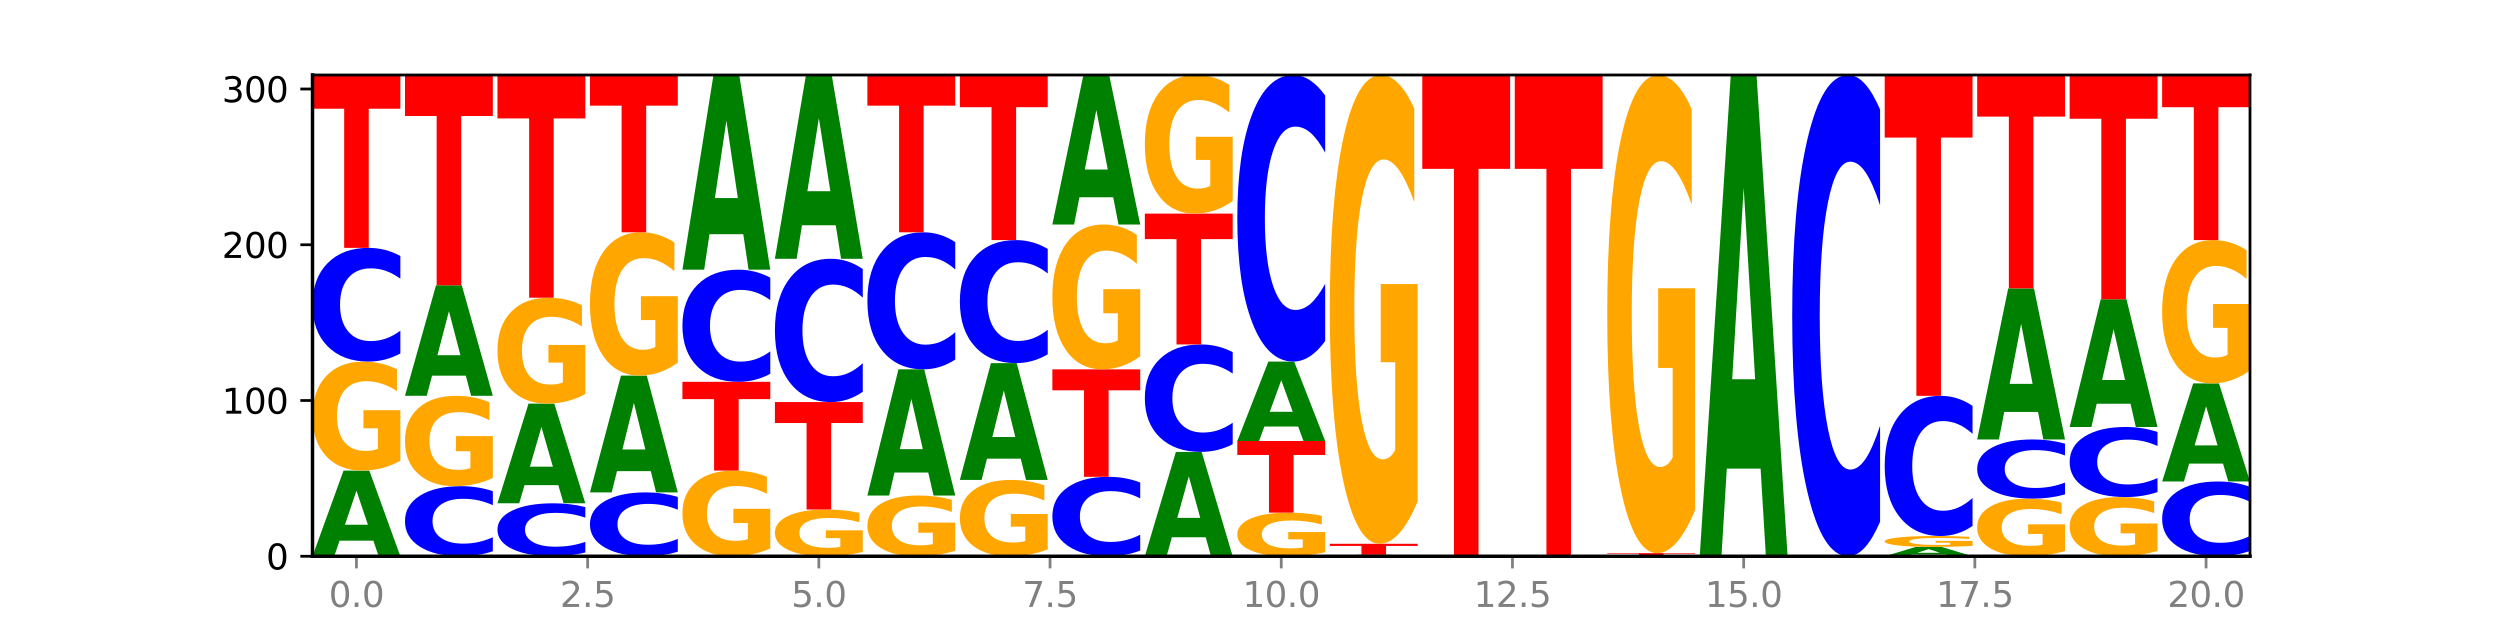 <?xml version="1.0" encoding="utf-8" standalone="no"?>
<!DOCTYPE svg PUBLIC "-//W3C//DTD SVG 1.1//EN"
  "http://www.w3.org/Graphics/SVG/1.1/DTD/svg11.dtd">
<svg xmlns:xlink="http://www.w3.org/1999/xlink" width="720pt" height="180pt" viewBox="0 0 720 180" xmlns="http://www.w3.org/2000/svg" version="1.1">
 <defs>
  <style type="text/css">*{stroke-linejoin: round; stroke-linecap: butt}</style>
 </defs>
 <g id="figure_1">
  <g id="patch_1">
   <path d="M 0 180 
L 720 180 
L 720 0 
L 0 0 
z
" style="fill: #ffffff"/>
  </g>
  <g id="axes_1">
   <g id="patch_2">
    <path d="M 90 160.2 
L 648 160.2 
L 648 21.6 
L 90 21.6 
z
" style="fill: #ffffff"/>
   </g>
   <g id="line2d_1">
    <path d="M 90 160.2 
L 648 160.2 
" clip-path="url(#p2f1617bfee)" style="fill: none; stroke: #000000; stroke-width: 0.5; stroke-linecap: square"/>
   </g>
   <g id="patch_3">
    <path d="M 107.527 155.706 
L 97.796 155.706 
L 96.26 160.2 
L 90 160.2 
L 98.94 135.53 
L 106.363 135.53 
L 115.303 160.2 
L 109.048 160.2 
L 107.527 155.706 
z
M 99.348 151.127 
L 105.96 151.127 
L 102.659 141.314 
L 99.348 151.127 
z
" clip-path="url(#p2f1617bfee)" style="fill: #008000"/>
   </g>
   <g id="patch_4">
    <path d="M 115.303 132.689 
Q 112.751 134.11 110.007 134.823 
Q 107.262 135.53 104.336 135.53 
Q 97.724 135.53 93.862 131.301 
Q 90 127.073 90 119.841 
Q 90 112.525 93.93 108.328 
Q 97.865 104.132 104.71 104.132 
Q 107.347 104.132 109.763 104.703 
Q 112.184 105.267 114.328 106.383 
L 114.328 112.641 
Q 112.116 111.208 109.927 110.501 
Q 107.738 109.788 105.538 109.788 
Q 101.466 109.788 99.26 112.395 
Q 97.054 114.996 97.054 119.841 
Q 97.054 124.64 99.181 127.261 
Q 101.308 129.874 105.22 129.874 
Q 106.287 129.874 107.2 129.725 
Q 108.113 129.57 108.838 129.245 
L 108.838 123.369 
L 104.67 123.369 
L 104.67 118.135 
L 115.303 118.135 
L 115.303 132.689 
z
" clip-path="url(#p2f1617bfee)" style="fill: #ffa600"/>
   </g>
   <g id="patch_5">
    <path d="M 115.303 101.785 
Q 113.187 102.948 110.898 103.537 
Q 108.609 104.132 106.116 104.132 
Q 98.683 104.132 94.341 99.722 
Q 90 95.312 90 87.77 
Q 90 80.202 94.341 75.798 
Q 98.683 71.388 106.116 71.388 
Q 108.609 71.388 110.898 71.984 
Q 113.187 72.572 115.303 73.735 
L 115.303 80.262 
Q 113.167 78.72 111.095 78.003 
Q 109.024 77.286 106.735 77.286 
Q 102.629 77.286 100.277 80.08 
Q 97.931 82.867 97.931 87.77 
Q 97.931 92.654 100.277 95.447 
Q 102.629 98.234 106.735 98.234 
Q 109.024 98.234 111.095 97.517 
Q 113.167 96.793 115.303 95.251 
L 115.303 101.785 
z
" clip-path="url(#p2f1617bfee)" style="fill: #0000ff"/>
   </g>
   <g id="patch_6">
    <path d="M 90 21.6 
L 115.303 21.6 
L 115.303 31.31 
L 106.2 31.31 
L 106.2 71.388 
L 99.121 71.388 
L 99.121 31.31 
L 90 31.31 
L 90 21.6 
z
" clip-path="url(#p2f1617bfee)" style="fill: #ff0000"/>
   </g>
   <g id="patch_7">
    <path d="M 141.938 158.753 
Q 139.821 159.47 137.533 159.833 
Q 135.244 160.2 132.751 160.2 
Q 125.318 160.2 120.976 157.481 
Q 116.635 154.763 116.635 150.114 
Q 116.635 145.448 120.976 142.734 
Q 125.318 140.016 132.751 140.016 
Q 135.244 140.016 137.533 140.382 
Q 139.821 140.745 141.938 141.462 
L 141.938 145.486 
Q 139.802 144.535 137.73 144.093 
Q 135.658 143.651 133.37 143.651 
Q 129.264 143.651 126.912 145.373 
Q 124.566 147.091 124.566 150.114 
Q 124.566 153.124 126.912 154.846 
Q 129.264 156.564 133.37 156.564 
Q 135.658 156.564 137.73 156.122 
Q 139.802 155.676 141.938 154.725 
L 141.938 158.753 
z
" clip-path="url(#p2f1617bfee)" style="fill: #0000ff"/>
   </g>
   <g id="patch_8">
    <path d="M 141.938 137.662 
Q 139.386 138.839 136.641 139.43 
Q 133.897 140.016 130.971 140.016 
Q 124.358 140.016 120.497 136.512 
Q 116.635 133.008 116.635 127.016 
Q 116.635 120.954 120.565 117.477 
Q 124.5 114 131.345 114 
Q 133.982 114 136.398 114.473 
Q 138.819 114.94 140.963 115.865 
L 140.963 121.051 
Q 138.751 119.863 136.562 119.277 
Q 134.373 118.686 132.173 118.686 
Q 128.101 118.686 125.895 120.846 
Q 123.689 123.001 123.689 127.016 
Q 123.689 130.993 125.816 133.164 
Q 127.942 135.329 131.855 135.329 
Q 132.921 135.329 133.834 135.206 
Q 134.747 135.077 135.473 134.808 
L 135.473 129.939 
L 131.305 129.939 
L 131.305 125.602 
L 141.938 125.602 
L 141.938 137.662 
z
" clip-path="url(#p2f1617bfee)" style="fill: #ffa600"/>
   </g>
   <g id="patch_9">
    <path d="M 134.162 108.199 
L 124.431 108.199 
L 122.895 114 
L 116.635 114 
L 125.574 82.153 
L 132.998 82.153 
L 141.938 114 
L 135.683 114 
L 134.162 108.199 
z
M 125.983 102.288 
L 132.595 102.288 
L 129.294 89.62 
L 125.983 102.288 
z
" clip-path="url(#p2f1617bfee)" style="fill: #008000"/>
   </g>
   <g id="patch_10">
    <path d="M 116.635 21.6 
L 141.938 21.6 
L 141.938 33.41 
L 132.835 33.41 
L 132.835 82.153 
L 125.756 82.153 
L 125.756 33.41 
L 116.635 33.41 
L 116.635 21.6 
z
" clip-path="url(#p2f1617bfee)" style="fill: #ff0000"/>
   </g>
   <g id="patch_11">
    <path d="M 168.573 159.107 
Q 166.456 159.649 164.168 159.923 
Q 161.879 160.2 159.386 160.2 
Q 151.953 160.2 147.611 158.146 
Q 143.27 156.092 143.27 152.579 
Q 143.27 149.054 147.611 147.003 
Q 151.953 144.95 159.386 144.95 
Q 161.879 144.95 164.168 145.227 
Q 166.456 145.501 168.573 146.043 
L 168.573 149.083 
Q 166.437 148.364 164.365 148.03 
Q 162.293 147.697 160.005 147.697 
Q 155.899 147.697 153.546 148.998 
Q 151.2 150.296 151.2 152.579 
Q 151.2 154.854 153.546 156.155 
Q 155.899 157.453 160.005 157.453 
Q 162.293 157.453 164.365 157.119 
Q 166.437 156.782 168.573 156.064 
L 168.573 159.107 
z
" clip-path="url(#p2f1617bfee)" style="fill: #0000ff"/>
   </g>
   <g id="patch_12">
    <path d="M 160.797 139.72 
L 151.066 139.72 
L 149.53 144.95 
L 143.27 144.95 
L 152.209 116.243 
L 159.633 116.243 
L 168.573 144.95 
L 162.318 144.95 
L 160.797 139.72 
z
M 152.618 134.392 
L 159.23 134.392 
L 155.929 122.973 
L 152.618 134.392 
z
" clip-path="url(#p2f1617bfee)" style="fill: #008000"/>
   </g>
   <g id="patch_13">
    <path d="M 168.573 113.483 
Q 166.021 114.863 163.276 115.556 
Q 160.532 116.243 157.605 116.243 
Q 150.993 116.243 147.132 112.135 
Q 143.27 108.027 143.27 101.002 
Q 143.27 93.895 147.2 89.818 
Q 151.135 85.742 157.98 85.742 
Q 160.617 85.742 163.032 86.296 
Q 165.454 86.844 167.597 87.928 
L 167.597 94.008 
Q 165.386 92.616 163.197 91.929 
Q 161.008 91.236 158.808 91.236 
Q 154.736 91.236 152.53 93.769 
Q 150.324 96.295 150.324 101.002 
Q 150.324 105.664 152.451 108.21 
Q 154.577 110.749 158.49 110.749 
Q 159.556 110.749 160.469 110.604 
Q 161.382 110.453 162.108 110.137 
L 162.108 104.429 
L 157.94 104.429 
L 157.94 99.345 
L 168.573 99.345 
L 168.573 113.483 
z
" clip-path="url(#p2f1617bfee)" style="fill: #ffa600"/>
   </g>
   <g id="patch_14">
    <path d="M 143.27 21.6 
L 168.573 21.6 
L 168.573 34.109 
L 159.47 34.109 
L 159.47 85.742 
L 152.391 85.742 
L 152.391 34.109 
L 143.27 34.109 
L 143.27 21.6 
z
" clip-path="url(#p2f1617bfee)" style="fill: #ff0000"/>
   </g>
   <g id="patch_15">
    <path d="M 195.208 158.882 
Q 193.091 159.535 190.802 159.866 
Q 188.514 160.2 186.021 160.2 
Q 178.588 160.2 174.246 157.723 
Q 169.905 155.246 169.905 151.011 
Q 169.905 146.76 174.246 144.287 
Q 178.588 141.81 186.021 141.81 
Q 188.514 141.81 190.802 142.144 
Q 193.091 142.475 195.208 143.128 
L 195.208 146.794 
Q 193.072 145.928 191 145.525 
Q 188.928 145.122 186.639 145.122 
Q 182.534 145.122 180.181 146.691 
Q 177.835 148.256 177.835 151.011 
Q 177.835 153.753 180.181 155.322 
Q 182.534 156.887 186.639 156.887 
Q 188.928 156.887 191 156.485 
Q 193.072 156.078 195.208 155.212 
L 195.208 158.882 
z
" clip-path="url(#p2f1617bfee)" style="fill: #0000ff"/>
   </g>
   <g id="patch_16">
    <path d="M 187.432 135.681 
L 177.701 135.681 
L 176.164 141.81 
L 169.905 141.81 
L 178.844 108.169 
L 186.268 108.169 
L 195.208 141.81 
L 188.953 141.81 
L 187.432 135.681 
z
M 179.253 129.438 
L 185.864 129.438 
L 182.564 116.056 
L 179.253 129.438 
z
" clip-path="url(#p2f1617bfee)" style="fill: #008000"/>
   </g>
   <g id="patch_17">
    <path d="M 195.208 104.435 
Q 192.656 106.302 189.911 107.24 
Q 187.166 108.169 184.24 108.169 
Q 177.628 108.169 173.766 102.611 
Q 169.905 97.053 169.905 87.549 
Q 169.905 77.933 173.834 72.418 
Q 177.77 66.903 184.615 66.903 
Q 187.252 66.903 189.667 67.653 
Q 192.089 68.395 194.232 69.861 
L 194.232 78.087 
Q 192.021 76.203 189.832 75.274 
Q 187.643 74.336 185.443 74.336 
Q 181.371 74.336 179.165 77.763 
Q 176.959 81.181 176.959 87.549 
Q 176.959 93.857 179.086 97.3 
Q 181.212 100.736 185.125 100.736 
Q 186.191 100.736 187.104 100.54 
Q 188.017 100.335 188.743 99.909 
L 188.743 92.186 
L 184.575 92.186 
L 184.575 85.307 
L 195.208 85.307 
L 195.208 104.435 
z
" clip-path="url(#p2f1617bfee)" style="fill: #ffa600"/>
   </g>
   <g id="patch_18">
    <path d="M 169.905 21.6 
L 195.208 21.6 
L 195.208 30.435 
L 186.104 30.435 
L 186.104 66.903 
L 179.025 66.903 
L 179.025 30.435 
L 169.905 30.435 
L 169.905 21.6 
z
" clip-path="url(#p2f1617bfee)" style="fill: #ff0000"/>
   </g>
   <g id="patch_19">
    <path d="M 221.842 157.968 
Q 219.291 159.084 216.546 159.645 
Q 213.801 160.2 210.875 160.2 
Q 204.263 160.2 200.401 156.877 
Q 196.539 153.555 196.539 147.873 
Q 196.539 142.124 200.469 138.827 
Q 204.405 135.53 211.249 135.53 
Q 213.886 135.53 216.302 135.979 
Q 218.724 136.422 220.867 137.298 
L 220.867 142.216 
Q 218.655 141.09 216.467 140.534 
Q 214.278 139.974 212.077 139.974 
Q 208.006 139.974 205.8 142.022 
Q 203.594 144.066 203.594 147.873 
Q 203.594 151.644 205.72 153.703 
Q 207.847 155.756 211.76 155.756 
Q 212.826 155.756 213.739 155.639 
Q 214.652 155.517 215.378 155.262 
L 215.378 150.645 
L 211.21 150.645 
L 211.21 146.532 
L 221.842 146.532 
L 221.842 157.968 
z
" clip-path="url(#p2f1617bfee)" style="fill: #ffa600"/>
   </g>
   <g id="patch_20">
    <path d="M 196.539 109.963 
L 221.842 109.963 
L 221.842 114.949 
L 212.739 114.949 
L 212.739 135.53 
L 205.66 135.53 
L 205.66 114.949 
L 196.539 114.949 
L 196.539 109.963 
z
" clip-path="url(#p2f1617bfee)" style="fill: #ff0000"/>
   </g>
   <g id="patch_21">
    <path d="M 221.842 107.648 
Q 219.726 108.796 217.437 109.376 
Q 215.149 109.963 212.656 109.963 
Q 205.222 109.963 200.881 105.614 
Q 196.539 101.264 196.539 93.826 
Q 196.539 86.36 200.881 82.018 
Q 205.222 77.668 212.656 77.668 
Q 215.149 77.668 217.437 78.255 
Q 219.726 78.835 221.842 79.983 
L 221.842 86.421 
Q 219.707 84.9 217.635 84.192 
Q 215.563 83.485 213.274 83.485 
Q 209.169 83.485 206.816 86.24 
Q 204.47 88.989 204.47 93.826 
Q 204.47 98.642 206.816 101.397 
Q 209.169 104.146 213.274 104.146 
Q 215.563 104.146 217.635 103.439 
Q 219.707 102.725 221.842 101.204 
L 221.842 107.648 
z
" clip-path="url(#p2f1617bfee)" style="fill: #0000ff"/>
   </g>
   <g id="patch_22">
    <path d="M 214.067 67.454 
L 204.336 67.454 
L 202.799 77.668 
L 196.539 77.668 
L 205.479 21.6 
L 212.903 21.6 
L 221.842 77.668 
L 215.588 77.668 
L 214.067 67.454 
z
M 205.888 57.048 
L 212.499 57.048 
L 209.199 34.746 
L 205.888 57.048 
z
" clip-path="url(#p2f1617bfee)" style="fill: #008000"/>
   </g>
   <g id="patch_23">
    <path d="M 248.477 158.983 
Q 245.925 159.591 243.181 159.897 
Q 240.436 160.2 237.51 160.2 
Q 230.898 160.2 227.036 158.388 
Q 223.174 156.575 223.174 153.476 
Q 223.174 150.341 227.104 148.542 
Q 231.04 146.744 237.884 146.744 
Q 240.521 146.744 242.937 146.988 
Q 245.358 147.23 247.502 147.708 
L 247.502 150.391 
Q 245.29 149.776 243.101 149.473 
Q 240.912 149.168 238.712 149.168 
Q 234.641 149.168 232.435 150.285 
Q 230.229 151.4 230.229 153.476 
Q 230.229 155.533 232.355 156.656 
Q 234.482 157.776 238.395 157.776 
Q 239.461 157.776 240.374 157.712 
Q 241.287 157.645 242.013 157.507 
L 242.013 154.988 
L 237.845 154.988 
L 237.845 152.745 
L 248.477 152.745 
L 248.477 158.983 
z
" clip-path="url(#p2f1617bfee)" style="fill: #ffa600"/>
   </g>
   <g id="patch_24">
    <path d="M 223.174 115.794 
L 248.477 115.794 
L 248.477 121.83 
L 239.374 121.83 
L 239.374 146.744 
L 232.295 146.744 
L 232.295 121.83 
L 223.174 121.83 
L 223.174 115.794 
z
" clip-path="url(#p2f1617bfee)" style="fill: #ff0000"/>
   </g>
   <g id="patch_25">
    <path d="M 248.477 112.836 
Q 246.361 114.302 244.072 115.044 
Q 241.783 115.794 239.291 115.794 
Q 231.857 115.794 227.516 110.236 
Q 223.174 104.679 223.174 95.174 
Q 223.174 85.635 227.516 80.086 
Q 231.857 74.528 239.291 74.528 
Q 241.783 74.528 244.072 75.278 
Q 246.361 76.02 248.477 77.486 
L 248.477 85.712 
Q 246.342 83.768 244.27 82.865 
Q 242.198 81.961 239.909 81.961 
Q 235.803 81.961 233.451 85.482 
Q 231.105 88.994 231.105 95.174 
Q 231.105 101.328 233.451 104.849 
Q 235.803 108.361 239.909 108.361 
Q 242.198 108.361 244.27 107.457 
Q 246.342 106.545 248.477 104.602 
L 248.477 112.836 
z
" clip-path="url(#p2f1617bfee)" style="fill: #0000ff"/>
   </g>
   <g id="patch_26">
    <path d="M 240.702 64.886 
L 230.971 64.886 
L 229.434 74.528 
L 223.174 74.528 
L 232.114 21.6 
L 239.538 21.6 
L 248.477 74.528 
L 242.223 74.528 
L 240.702 64.886 
z
M 232.523 55.063 
L 239.134 55.063 
L 235.834 34.01 
L 232.523 55.063 
z
" clip-path="url(#p2f1617bfee)" style="fill: #008000"/>
   </g>
   <g id="patch_27">
    <path d="M 275.112 158.617 
Q 272.56 159.409 269.816 159.806 
Q 267.071 160.2 264.145 160.2 
Q 257.533 160.2 253.671 157.844 
Q 249.809 155.488 249.809 151.459 
Q 249.809 147.383 253.739 145.045 
Q 257.674 142.707 264.519 142.707 
Q 267.156 142.707 269.572 143.025 
Q 271.993 143.339 274.137 143.961 
L 274.137 147.448 
Q 271.925 146.649 269.736 146.255 
Q 267.547 145.858 265.347 145.858 
Q 261.275 145.858 259.069 147.31 
Q 256.864 148.759 256.864 151.459 
Q 256.864 154.133 258.99 155.593 
Q 261.117 157.049 265.029 157.049 
Q 266.096 157.049 267.009 156.966 
Q 267.922 156.879 268.647 156.698 
L 268.647 153.425 
L 264.479 153.425 
L 264.479 150.508 
L 275.112 150.508 
L 275.112 158.617 
z
" clip-path="url(#p2f1617bfee)" style="fill: #ffa600"/>
   </g>
   <g id="patch_28">
    <path d="M 267.337 136.088 
L 257.605 136.088 
L 256.069 142.707 
L 249.809 142.707 
L 258.749 106.375 
L 266.173 106.375 
L 275.112 142.707 
L 268.858 142.707 
L 267.337 136.088 
z
M 259.157 129.345 
L 265.769 129.345 
L 262.468 114.893 
L 259.157 129.345 
z
" clip-path="url(#p2f1617bfee)" style="fill: #008000"/>
   </g>
   <g id="patch_29">
    <path d="M 275.112 103.545 
Q 272.996 104.948 270.707 105.657 
Q 268.418 106.375 265.926 106.375 
Q 258.492 106.375 254.151 101.059 
Q 249.809 95.742 249.809 86.651 
Q 249.809 77.527 254.151 72.219 
Q 258.492 66.903 265.926 66.903 
Q 268.418 66.903 270.707 67.62 
Q 272.996 68.33 275.112 69.732 
L 275.112 77.601 
Q 272.976 75.741 270.905 74.877 
Q 268.833 74.013 266.544 74.013 
Q 262.438 74.013 260.086 77.38 
Q 257.74 80.74 257.74 86.651 
Q 257.74 92.538 260.086 95.905 
Q 262.438 99.265 266.544 99.265 
Q 268.833 99.265 270.905 98.4 
Q 272.976 97.528 275.112 95.669 
L 275.112 103.545 
z
" clip-path="url(#p2f1617bfee)" style="fill: #0000ff"/>
   </g>
   <g id="patch_30">
    <path d="M 249.809 21.6 
L 275.112 21.6 
L 275.112 30.435 
L 266.009 30.435 
L 266.009 66.903 
L 258.93 66.903 
L 258.93 30.435 
L 249.809 30.435 
L 249.809 21.6 
z
" clip-path="url(#p2f1617bfee)" style="fill: #ff0000"/>
   </g>
   <g id="patch_31">
    <path d="M 301.747 158.211 
Q 299.195 159.206 296.45 159.705 
Q 293.706 160.2 290.78 160.2 
Q 284.168 160.2 280.306 157.24 
Q 276.444 154.28 276.444 149.217 
Q 276.444 144.096 280.374 141.159 
Q 284.309 138.221 291.154 138.221 
Q 293.791 138.221 296.207 138.621 
Q 298.628 139.016 300.772 139.797 
L 300.772 144.178 
Q 298.56 143.175 296.371 142.68 
Q 294.182 142.18 291.982 142.18 
Q 287.91 142.18 285.704 144.005 
Q 283.498 145.826 283.498 149.217 
Q 283.498 152.577 285.625 154.411 
Q 287.751 156.241 291.664 156.241 
Q 292.73 156.241 293.643 156.137 
Q 294.556 156.028 295.282 155.801 
L 295.282 151.687 
L 291.114 151.687 
L 291.114 148.023 
L 301.747 148.023 
L 301.747 158.211 
z
" clip-path="url(#p2f1617bfee)" style="fill: #ffa600"/>
   </g>
   <g id="patch_32">
    <path d="M 293.971 132.093 
L 284.24 132.093 
L 282.704 138.221 
L 276.444 138.221 
L 285.384 104.581 
L 292.807 104.581 
L 301.747 138.221 
L 295.492 138.221 
L 293.971 132.093 
z
M 285.792 125.849 
L 292.404 125.849 
L 289.103 112.468 
L 285.792 125.849 
z
" clip-path="url(#p2f1617bfee)" style="fill: #008000"/>
   </g>
   <g id="patch_33">
    <path d="M 301.747 102.041 
Q 299.63 103.3 297.342 103.936 
Q 295.053 104.581 292.56 104.581 
Q 285.127 104.581 280.785 99.808 
Q 276.444 95.036 276.444 86.874 
Q 276.444 78.683 280.785 73.918 
Q 285.127 69.146 292.56 69.146 
Q 295.053 69.146 297.342 69.79 
Q 299.63 70.427 301.747 71.686 
L 301.747 78.749 
Q 299.611 77.08 297.539 76.304 
Q 295.467 75.528 293.179 75.528 
Q 289.073 75.528 286.721 78.552 
Q 284.375 81.567 284.375 86.874 
Q 284.375 92.159 286.721 95.182 
Q 289.073 98.198 293.179 98.198 
Q 295.467 98.198 297.539 97.422 
Q 299.611 96.639 301.747 94.97 
L 301.747 102.041 
z
" clip-path="url(#p2f1617bfee)" style="fill: #0000ff"/>
   </g>
   <g id="patch_34">
    <path d="M 276.444 21.6 
L 301.747 21.6 
L 301.747 30.873 
L 292.644 30.873 
L 292.644 69.146 
L 285.565 69.146 
L 285.565 30.873 
L 276.444 30.873 
L 276.444 21.6 
z
" clip-path="url(#p2f1617bfee)" style="fill: #ff0000"/>
   </g>
   <g id="patch_35">
    <path d="M 328.382 158.56 
Q 326.265 159.373 323.977 159.784 
Q 321.688 160.2 319.195 160.2 
Q 311.762 160.2 307.42 157.119 
Q 303.079 154.038 303.079 148.769 
Q 303.079 143.481 307.42 140.405 
Q 311.762 137.324 319.195 137.324 
Q 321.688 137.324 323.977 137.74 
Q 326.265 138.151 328.382 138.964 
L 328.382 143.524 
Q 326.246 142.447 324.174 141.946 
Q 322.102 141.445 319.814 141.445 
Q 315.708 141.445 313.356 143.396 
Q 311.009 145.343 311.009 148.769 
Q 311.009 152.181 313.356 154.133 
Q 315.708 156.079 319.814 156.079 
Q 322.102 156.079 324.174 155.579 
Q 326.246 155.073 328.382 153.996 
L 328.382 158.56 
z
" clip-path="url(#p2f1617bfee)" style="fill: #0000ff"/>
   </g>
   <g id="patch_36">
    <path d="M 303.079 106.375 
L 328.382 106.375 
L 328.382 112.411 
L 319.279 112.411 
L 319.279 137.324 
L 312.2 137.324 
L 312.2 112.411 
L 303.079 112.411 
L 303.079 106.375 
z
" clip-path="url(#p2f1617bfee)" style="fill: #ff0000"/>
   </g>
   <g id="patch_37">
    <path d="M 328.382 102.601 
Q 325.83 104.488 323.085 105.436 
Q 320.341 106.375 317.415 106.375 
Q 310.802 106.375 306.941 100.757 
Q 303.079 95.138 303.079 85.53 
Q 303.079 75.811 307.009 70.235 
Q 310.944 64.66 317.789 64.66 
Q 320.426 64.66 322.841 65.418 
Q 325.263 66.168 327.406 67.65 
L 327.406 75.966 
Q 325.195 74.061 323.006 73.122 
Q 320.817 72.174 318.617 72.174 
Q 314.545 72.174 312.339 75.638 
Q 310.133 79.094 310.133 85.53 
Q 310.133 91.907 312.26 95.388 
Q 314.386 98.861 318.299 98.861 
Q 319.365 98.861 320.278 98.663 
Q 321.191 98.456 321.917 98.025 
L 321.917 90.218 
L 317.749 90.218 
L 317.749 83.264 
L 328.382 83.264 
L 328.382 102.601 
z
" clip-path="url(#p2f1617bfee)" style="fill: #ffa600"/>
   </g>
   <g id="patch_38">
    <path d="M 320.606 56.816 
L 310.875 56.816 
L 309.339 64.66 
L 303.079 64.66 
L 312.018 21.6 
L 319.442 21.6 
L 328.382 64.66 
L 322.127 64.66 
L 320.606 56.816 
z
M 312.427 48.824 
L 319.039 48.824 
L 315.738 31.696 
L 312.427 48.824 
z
" clip-path="url(#p2f1617bfee)" style="fill: #008000"/>
   </g>
   <g id="patch_39">
    <path d="M 347.241 154.725 
L 337.51 154.725 
L 335.973 160.2 
L 329.714 160.2 
L 338.653 130.148 
L 346.077 130.148 
L 355.017 160.2 
L 348.762 160.2 
L 347.241 154.725 
z
M 339.062 149.148 
L 345.674 149.148 
L 342.373 137.194 
L 339.062 149.148 
z
" clip-path="url(#p2f1617bfee)" style="fill: #008000"/>
   </g>
   <g id="patch_40">
    <path d="M 355.017 127.929 
Q 352.9 129.029 350.611 129.585 
Q 348.323 130.148 345.83 130.148 
Q 338.397 130.148 334.055 125.979 
Q 329.714 121.811 329.714 114.682 
Q 329.714 107.528 334.055 103.366 
Q 338.397 99.198 345.83 99.198 
Q 348.323 99.198 350.611 99.761 
Q 352.9 100.317 355.017 101.417 
L 355.017 107.586 
Q 352.881 106.128 350.809 105.451 
Q 348.737 104.773 346.448 104.773 
Q 342.343 104.773 339.99 107.413 
Q 337.644 110.047 337.644 114.682 
Q 337.644 119.298 339.99 121.939 
Q 342.343 124.573 346.448 124.573 
Q 348.737 124.573 350.809 123.895 
Q 352.881 123.211 355.017 121.753 
L 355.017 127.929 
z
" clip-path="url(#p2f1617bfee)" style="fill: #0000ff"/>
   </g>
   <g id="patch_41">
    <path d="M 329.714 61.52 
L 355.017 61.52 
L 355.017 68.869 
L 345.913 68.869 
L 345.913 99.198 
L 338.834 99.198 
L 338.834 68.869 
L 329.714 68.869 
L 329.714 61.52 
z
" clip-path="url(#p2f1617bfee)" style="fill: #ff0000"/>
   </g>
   <g id="patch_42">
    <path d="M 355.017 57.909 
Q 352.465 59.714 349.72 60.622 
Q 346.976 61.52 344.049 61.52 
Q 337.437 61.52 333.575 56.144 
Q 329.714 50.767 329.714 41.573 
Q 329.714 32.271 333.643 26.935 
Q 337.579 21.6 344.424 21.6 
Q 347.061 21.6 349.476 22.326 
Q 351.898 23.043 354.041 24.461 
L 354.041 32.419 
Q 351.83 30.597 349.641 29.698 
Q 347.452 28.791 345.252 28.791 
Q 341.18 28.791 338.974 32.106 
Q 336.768 35.413 336.768 41.573 
Q 336.768 47.675 338.895 51.006 
Q 341.021 54.33 344.934 54.33 
Q 346 54.33 346.913 54.14 
Q 347.826 53.942 348.552 53.53 
L 348.552 46.059 
L 344.384 46.059 
L 344.384 39.404 
L 355.017 39.404 
L 355.017 57.909 
z
" clip-path="url(#p2f1617bfee)" style="fill: #ffa600"/>
   </g>
   <g id="patch_43">
    <path d="M 381.652 159.064 
Q 379.1 159.632 376.355 159.917 
Q 373.61 160.2 370.684 160.2 
Q 364.072 160.2 360.21 158.508 
Q 356.348 156.817 356.348 153.924 
Q 356.348 150.998 360.278 149.319 
Q 364.214 147.641 371.058 147.641 
Q 373.695 147.641 376.111 147.869 
Q 378.533 148.095 380.676 148.541 
L 380.676 151.045 
Q 378.465 150.471 376.276 150.188 
Q 374.087 149.903 371.886 149.903 
Q 367.815 149.903 365.609 150.946 
Q 363.403 151.986 363.403 153.924 
Q 363.403 155.844 365.529 156.892 
Q 367.656 157.938 371.569 157.938 
Q 372.635 157.938 373.548 157.878 
Q 374.461 157.816 375.187 157.686 
L 375.187 155.336 
L 371.019 155.336 
L 371.019 153.242 
L 381.652 153.242 
L 381.652 159.064 
z
" clip-path="url(#p2f1617bfee)" style="fill: #ffa600"/>
   </g>
   <g id="patch_44">
    <path d="M 356.348 127.008 
L 381.652 127.008 
L 381.652 131.032 
L 372.548 131.032 
L 372.548 147.641 
L 365.469 147.641 
L 365.469 131.032 
L 356.348 131.032 
L 356.348 127.008 
z
" clip-path="url(#p2f1617bfee)" style="fill: #ff0000"/>
   </g>
   <g id="patch_45">
    <path d="M 373.876 122.841 
L 364.145 122.841 
L 362.608 127.008 
L 356.348 127.008 
L 365.288 104.132 
L 372.712 104.132 
L 381.652 127.008 
L 375.397 127.008 
L 373.876 122.841 
z
M 365.697 118.595 
L 372.308 118.595 
L 369.008 109.496 
L 365.697 118.595 
z
" clip-path="url(#p2f1617bfee)" style="fill: #008000"/>
   </g>
   <g id="patch_46">
    <path d="M 381.652 98.216 
Q 379.535 101.149 377.246 102.632 
Q 374.958 104.132 372.465 104.132 
Q 365.031 104.132 360.69 93.016 
Q 356.348 81.901 356.348 62.892 
Q 356.348 43.814 360.69 32.716 
Q 365.031 21.6 372.465 21.6 
Q 374.958 21.6 377.246 23.1 
Q 379.535 24.583 381.652 27.516 
L 381.652 43.968 
Q 379.516 40.081 377.444 38.273 
Q 375.372 36.466 373.083 36.466 
Q 368.978 36.466 366.625 43.507 
Q 364.279 50.531 364.279 62.892 
Q 364.279 75.201 366.625 82.242 
Q 368.978 89.266 373.083 89.266 
Q 375.372 89.266 377.444 87.459 
Q 379.516 85.634 381.652 81.747 
L 381.652 98.216 
z
" clip-path="url(#p2f1617bfee)" style="fill: #0000ff"/>
   </g>
   <g id="patch_47">
    <path d="M 400.511 160.118 
L 390.78 160.118 
L 389.243 160.2 
L 382.983 160.2 
L 391.923 159.751 
L 399.347 159.751 
L 408.286 160.2 
L 402.032 160.2 
L 400.511 160.118 
z
M 392.332 160.035 
L 398.943 160.035 
L 395.643 159.857 
L 392.332 160.035 
z
" clip-path="url(#p2f1617bfee)" style="fill: #008000"/>
   </g>
   <g id="patch_48">
    <path d="M 382.983 156.612 
L 408.286 156.612 
L 408.286 157.224 
L 399.183 157.224 
L 399.183 159.751 
L 392.104 159.751 
L 392.104 157.224 
L 382.983 157.224 
L 382.983 156.612 
z
" clip-path="url(#p2f1617bfee)" style="fill: #ff0000"/>
   </g>
   <g id="patch_49">
    <path d="M 408.286 144.396 
Q 405.735 150.504 402.99 153.572 
Q 400.245 156.612 397.319 156.612 
Q 390.707 156.612 386.845 138.428 
Q 382.983 120.244 382.983 89.148 
Q 382.983 57.689 386.913 39.644 
Q 390.849 21.6 397.693 21.6 
Q 400.33 21.6 402.746 24.054 
Q 405.167 26.481 407.311 31.278 
L 407.311 58.191 
Q 405.099 52.027 402.91 48.987 
Q 400.722 45.919 398.521 45.919 
Q 394.45 45.919 392.244 57.131 
Q 390.038 68.314 390.038 89.148 
Q 390.038 109.786 392.164 121.053 
Q 394.291 132.292 398.204 132.292 
Q 399.27 132.292 400.183 131.651 
Q 401.096 130.981 401.822 129.587 
L 401.822 104.319 
L 397.654 104.319 
L 397.654 81.813 
L 408.286 81.813 
L 408.286 144.396 
z
" clip-path="url(#p2f1617bfee)" style="fill: #ffa600"/>
   </g>
   <g id="patch_50">
    <path d="M 409.618 21.6 
L 434.921 21.6 
L 434.921 48.631 
L 425.818 48.631 
L 425.818 160.2 
L 418.739 160.2 
L 418.739 48.631 
L 409.618 48.631 
L 409.618 21.6 
z
" clip-path="url(#p2f1617bfee)" style="fill: #ff0000"/>
   </g>
   <g id="patch_51">
    <path d="M 436.253 21.6 
L 461.556 21.6 
L 461.556 48.631 
L 452.453 48.631 
L 452.453 160.2 
L 445.374 160.2 
L 445.374 48.631 
L 436.253 48.631 
L 436.253 21.6 
z
" clip-path="url(#p2f1617bfee)" style="fill: #ff0000"/>
   </g>
   <g id="patch_52">
    <path d="M 462.888 159.303 
L 488.191 159.303 
L 488.191 159.478 
L 479.088 159.478 
L 479.088 160.2 
L 472.009 160.2 
L 472.009 159.478 
L 462.888 159.478 
L 462.888 159.303 
z
" clip-path="url(#p2f1617bfee)" style="fill: #ff0000"/>
   </g>
   <g id="patch_53">
    <path d="M 488.191 146.844 
Q 485.639 153.073 482.894 156.202 
Q 480.15 159.303 477.224 159.303 
Q 470.611 159.303 466.75 140.757 
Q 462.888 122.21 462.888 90.494 
Q 462.888 58.408 466.818 40.004 
Q 470.753 21.6 477.598 21.6 
Q 480.235 21.6 482.651 24.103 
Q 485.072 26.578 487.216 31.47 
L 487.216 58.92 
Q 485.004 52.634 482.815 49.533 
Q 480.626 46.404 478.426 46.404 
Q 474.354 46.404 472.148 57.839 
Q 469.942 69.246 469.942 90.494 
Q 469.942 111.544 472.069 123.035 
Q 474.195 134.499 478.108 134.499 
Q 479.174 134.499 480.087 133.845 
Q 481 133.162 481.726 131.74 
L 481.726 105.968 
L 477.558 105.968 
L 477.558 83.013 
L 488.191 83.013 
L 488.191 146.844 
z
" clip-path="url(#p2f1617bfee)" style="fill: #ffa600"/>
   </g>
   <g id="patch_54">
    <path d="M 507.05 134.951 
L 497.319 134.951 
L 495.782 160.2 
L 489.523 160.2 
L 498.462 21.6 
L 505.886 21.6 
L 514.826 160.2 
L 508.571 160.2 
L 507.05 134.951 
z
M 498.871 109.228 
L 505.483 109.228 
L 502.182 54.096 
L 498.871 109.228 
z
" clip-path="url(#p2f1617bfee)" style="fill: #008000"/>
   </g>
   <g id="patch_55">
    <path d="M 541.461 150.265 
Q 539.344 155.19 537.055 157.681 
Q 534.767 160.2 532.274 160.2 
Q 524.841 160.2 520.499 141.533 
Q 516.158 122.866 516.158 90.943 
Q 516.158 58.905 520.499 40.267 
Q 524.841 21.6 532.274 21.6 
Q 534.767 21.6 537.055 24.119 
Q 539.344 26.61 541.461 31.535 
L 541.461 59.163 
Q 539.325 52.635 537.253 49.601 
Q 535.181 46.566 532.892 46.566 
Q 528.787 46.566 526.434 58.39 
Q 524.088 70.186 524.088 90.943 
Q 524.088 111.614 526.434 123.439 
Q 528.787 135.234 532.892 135.234 
Q 535.181 135.234 537.253 132.199 
Q 539.325 129.136 541.461 122.608 
L 541.461 150.265 
z
" clip-path="url(#p2f1617bfee)" style="fill: #0000ff"/>
   </g>
   <g id="patch_56">
    <path d="M 560.32 159.71 
L 550.589 159.71 
L 549.052 160.2 
L 542.792 160.2 
L 551.732 157.509 
L 559.156 157.509 
L 568.095 160.2 
L 561.841 160.2 
L 560.32 159.71 
z
M 552.141 159.21 
L 558.752 159.21 
L 555.452 158.14 
L 552.141 159.21 
z
" clip-path="url(#p2f1617bfee)" style="fill: #008000"/>
   </g>
   <g id="patch_57">
    <path d="M 568.095 157.225 
Q 565.544 157.367 562.799 157.438 
Q 560.054 157.509 557.128 157.509 
Q 550.516 157.509 546.654 157.086 
Q 542.792 156.663 542.792 155.94 
Q 542.792 155.208 546.722 154.789 
Q 550.658 154.369 557.502 154.369 
Q 560.139 154.369 562.555 154.426 
Q 564.977 154.482 567.12 154.594 
L 567.12 155.22 
Q 564.908 155.077 562.72 155.006 
Q 560.531 154.934 558.33 154.934 
Q 554.259 154.934 552.053 155.195 
Q 549.847 155.455 549.847 155.94 
Q 549.847 156.42 551.973 156.682 
Q 554.1 156.943 558.013 156.943 
Q 559.079 156.943 559.992 156.928 
Q 560.905 156.913 561.631 156.88 
L 561.631 156.293 
L 557.463 156.293 
L 557.463 155.769 
L 568.095 155.769 
L 568.095 157.225 
z
" clip-path="url(#p2f1617bfee)" style="fill: #ffa600"/>
   </g>
   <g id="patch_58">
    <path d="M 568.095 151.475 
Q 565.979 152.91 563.69 153.635 
Q 561.402 154.369 558.909 154.369 
Q 551.475 154.369 547.134 148.932 
Q 542.792 143.495 542.792 134.197 
Q 542.792 124.866 547.134 119.437 
Q 551.475 114 558.909 114 
Q 561.402 114 563.69 114.734 
Q 565.979 115.459 568.095 116.894 
L 568.095 124.941 
Q 565.96 123.039 563.888 122.156 
Q 561.816 121.272 559.527 121.272 
Q 555.422 121.272 553.069 124.716 
Q 550.723 128.151 550.723 134.197 
Q 550.723 140.218 553.069 143.662 
Q 555.422 147.097 559.527 147.097 
Q 561.816 147.097 563.888 146.213 
Q 565.96 145.321 568.095 143.42 
L 568.095 151.475 
z
" clip-path="url(#p2f1617bfee)" style="fill: #0000ff"/>
   </g>
   <g id="patch_59">
    <path d="M 542.792 21.6 
L 568.095 21.6 
L 568.095 39.621 
L 558.992 39.621 
L 558.992 114 
L 551.913 114 
L 551.913 39.621 
L 542.792 39.621 
L 542.792 21.6 
z
" clip-path="url(#p2f1617bfee)" style="fill: #ff0000"/>
   </g>
   <g id="patch_60">
    <path d="M 594.73 158.698 
Q 592.178 159.449 589.434 159.826 
Q 586.689 160.2 583.763 160.2 
Q 577.151 160.2 573.289 157.965 
Q 569.427 155.73 569.427 151.907 
Q 569.427 148.04 573.357 145.822 
Q 577.293 143.604 584.137 143.604 
Q 586.774 143.604 589.19 143.906 
Q 591.611 144.204 593.755 144.793 
L 593.755 148.102 
Q 591.543 147.344 589.354 146.97 
Q 587.165 146.593 584.965 146.593 
Q 580.894 146.593 578.688 147.971 
Q 576.482 149.346 576.482 151.907 
Q 576.482 154.444 578.608 155.829 
Q 580.735 157.211 584.648 157.211 
Q 585.714 157.211 586.627 157.132 
Q 587.54 157.049 588.266 156.878 
L 588.266 153.772 
L 584.098 153.772 
L 584.098 151.005 
L 594.73 151.005 
L 594.73 158.698 
z
" clip-path="url(#p2f1617bfee)" style="fill: #ffa600"/>
   </g>
   <g id="patch_61">
    <path d="M 594.73 142.382 
Q 592.614 142.988 590.325 143.294 
Q 588.036 143.604 585.544 143.604 
Q 578.11 143.604 573.769 141.308 
Q 569.427 139.013 569.427 135.087 
Q 569.427 131.147 573.769 128.855 
Q 578.11 126.559 585.544 126.559 
Q 588.036 126.559 590.325 126.869 
Q 592.614 127.175 594.73 127.781 
L 594.73 131.179 
Q 592.595 130.376 590.523 130.003 
Q 588.451 129.629 586.162 129.629 
Q 582.056 129.629 579.704 131.084 
Q 577.358 132.534 577.358 135.087 
Q 577.358 137.629 579.704 139.083 
Q 582.056 140.534 586.162 140.534 
Q 588.451 140.534 590.523 140.16 
Q 592.595 139.784 594.73 138.981 
L 594.73 142.382 
z
" clip-path="url(#p2f1617bfee)" style="fill: #0000ff"/>
   </g>
   <g id="patch_62">
    <path d="M 586.955 118.633 
L 577.224 118.633 
L 575.687 126.559 
L 569.427 126.559 
L 578.367 83.05 
L 585.791 83.05 
L 594.73 126.559 
L 588.476 126.559 
L 586.955 118.633 
z
M 578.776 110.558 
L 585.387 110.558 
L 582.087 93.252 
L 578.776 110.558 
z
" clip-path="url(#p2f1617bfee)" style="fill: #008000"/>
   </g>
   <g id="patch_63">
    <path d="M 569.427 21.6 
L 594.73 21.6 
L 594.73 33.585 
L 585.627 33.585 
L 585.627 83.05 
L 578.548 83.05 
L 578.548 33.585 
L 569.427 33.585 
L 569.427 21.6 
z
" clip-path="url(#p2f1617bfee)" style="fill: #ff0000"/>
   </g>
   <g id="patch_64">
    <path d="M 621.365 158.658 
Q 618.813 159.429 616.069 159.816 
Q 613.324 160.2 610.398 160.2 
Q 603.786 160.2 599.924 157.904 
Q 596.062 155.609 596.062 151.683 
Q 596.062 147.711 599.992 145.433 
Q 603.927 143.155 610.772 143.155 
Q 613.409 143.155 615.825 143.465 
Q 618.246 143.771 620.39 144.377 
L 620.39 147.775 
Q 618.178 146.997 615.989 146.613 
Q 613.8 146.226 611.6 146.226 
Q 607.528 146.226 605.322 147.641 
Q 603.117 149.053 603.117 151.683 
Q 603.117 154.288 605.243 155.711 
Q 607.37 157.13 611.282 157.13 
Q 612.349 157.13 613.262 157.049 
Q 614.175 156.964 614.9 156.788 
L 614.9 153.598 
L 610.732 153.598 
L 610.732 150.757 
L 621.365 150.757 
L 621.365 158.658 
z
" clip-path="url(#p2f1617bfee)" style="fill: #ffa600"/>
   </g>
   <g id="patch_65">
    <path d="M 621.365 141.709 
Q 619.249 142.426 616.96 142.788 
Q 614.671 143.155 612.179 143.155 
Q 604.745 143.155 600.404 140.437 
Q 596.062 137.718 596.062 133.069 
Q 596.062 128.404 600.404 125.689 
Q 604.745 122.971 612.179 122.971 
Q 614.671 122.971 616.96 123.338 
Q 619.249 123.701 621.365 124.418 
L 621.365 128.441 
Q 619.229 127.491 617.158 127.049 
Q 615.086 126.607 612.797 126.607 
Q 608.691 126.607 606.339 128.329 
Q 603.993 130.046 603.993 133.069 
Q 603.993 136.08 606.339 137.802 
Q 608.691 139.52 612.797 139.52 
Q 615.086 139.52 617.158 139.078 
Q 619.229 138.631 621.365 137.681 
L 621.365 141.709 
z
" clip-path="url(#p2f1617bfee)" style="fill: #0000ff"/>
   </g>
   <g id="patch_66">
    <path d="M 613.59 116.271 
L 603.858 116.271 
L 602.322 122.971 
L 596.062 122.971 
L 605.002 86.19 
L 612.426 86.19 
L 621.365 122.971 
L 615.111 122.971 
L 613.59 116.271 
z
M 605.41 109.444 
L 612.022 109.444 
L 608.721 94.814 
L 605.41 109.444 
z
" clip-path="url(#p2f1617bfee)" style="fill: #008000"/>
   </g>
   <g id="patch_67">
    <path d="M 596.062 21.6 
L 621.365 21.6 
L 621.365 34.197 
L 612.262 34.197 
L 612.262 86.19 
L 605.183 86.19 
L 605.183 34.197 
L 596.062 34.197 
L 596.062 21.6 
z
" clip-path="url(#p2f1617bfee)" style="fill: #ff0000"/>
   </g>
   <g id="patch_68">
    <path d="M 648 158.657 
Q 645.883 159.422 643.595 159.809 
Q 641.306 160.2 638.813 160.2 
Q 631.38 160.2 627.038 157.3 
Q 622.697 154.401 622.697 149.442 
Q 622.697 144.465 627.038 141.57 
Q 631.38 138.67 638.813 138.67 
Q 641.306 138.67 643.595 139.061 
Q 645.883 139.448 648 140.213 
L 648 144.505 
Q 645.864 143.491 643.792 143.02 
Q 641.72 142.548 639.432 142.548 
Q 635.326 142.548 632.974 144.385 
Q 630.628 146.217 630.628 149.442 
Q 630.628 152.653 632.974 154.489 
Q 635.326 156.322 639.432 156.322 
Q 641.72 156.322 643.792 155.85 
Q 645.864 155.375 648 154.361 
L 648 158.657 
z
" clip-path="url(#p2f1617bfee)" style="fill: #0000ff"/>
   </g>
   <g id="patch_69">
    <path d="M 640.224 133.522 
L 630.493 133.522 
L 628.957 138.67 
L 622.697 138.67 
L 631.637 110.412 
L 639.06 110.412 
L 648 138.67 
L 641.745 138.67 
L 640.224 133.522 
z
M 632.045 128.277 
L 638.657 128.277 
L 635.356 117.037 
L 632.045 128.277 
z
" clip-path="url(#p2f1617bfee)" style="fill: #008000"/>
   </g>
   <g id="patch_70">
    <path d="M 648 106.678 
Q 645.448 108.545 642.703 109.483 
Q 639.959 110.412 637.033 110.412 
Q 630.421 110.412 626.559 104.854 
Q 622.697 99.296 622.697 89.791 
Q 622.697 80.176 626.627 74.661 
Q 630.562 69.146 637.407 69.146 
Q 640.044 69.146 642.46 69.896 
Q 644.881 70.637 647.025 72.104 
L 647.025 80.329 
Q 644.813 78.446 642.624 77.516 
Q 640.435 76.579 638.235 76.579 
Q 634.163 76.579 631.957 80.006 
Q 629.751 83.424 629.751 89.791 
Q 629.751 96.099 631.878 99.543 
Q 634.004 102.978 637.917 102.978 
Q 638.983 102.978 639.896 102.782 
Q 640.809 102.578 641.535 102.152 
L 641.535 94.429 
L 637.367 94.429 
L 637.367 87.55 
L 648 87.55 
L 648 106.678 
z
" clip-path="url(#p2f1617bfee)" style="fill: #ffa600"/>
   </g>
   <g id="patch_71">
    <path d="M 622.697 21.6 
L 648 21.6 
L 648 30.873 
L 638.897 30.873 
L 638.897 69.146 
L 631.818 69.146 
L 631.818 30.873 
L 622.697 30.873 
L 622.697 21.6 
z
" clip-path="url(#p2f1617bfee)" style="fill: #ff0000"/>
   </g>
   <g id="matplotlib.axis_1">
    <g id="xtick_1">
     <g id="line2d_2">
      <defs>
       <path id="m05a4c803a5" d="M 0 0 
L 0 3.5 
" style="stroke: #808080; stroke-width: 0.8"/>
      </defs>
      <g>
       <use xlink:href="#m05a4c803a5" x="102.652" y="160.2" style="fill: #808080; stroke: #808080; stroke-width: 0.8"/>
      </g>
     </g>
     <g id="text_1">
      <!-- 0.0 -->
      <g style="fill: #808080" transform="translate(94.7 174.798) scale(0.1 -0.1)">
       <defs>
        <path id="DejaVuSans-30" d="M 2034 4250 
Q 1547 4250 1301 3770 
Q 1056 3291 1056 2328 
Q 1056 1369 1301 889 
Q 1547 409 2034 409 
Q 2525 409 2770 889 
Q 3016 1369 3016 2328 
Q 3016 3291 2770 3770 
Q 2525 4250 2034 4250 
z
M 2034 4750 
Q 2819 4750 3233 4129 
Q 3647 3509 3647 2328 
Q 3647 1150 3233 529 
Q 2819 -91 2034 -91 
Q 1250 -91 836 529 
Q 422 1150 422 2328 
Q 422 3509 836 4129 
Q 1250 4750 2034 4750 
z
" transform="scale(0.016)"/>
        <path id="DejaVuSans-2e" d="M 684 794 
L 1344 794 
L 1344 0 
L 684 0 
L 684 794 
z
" transform="scale(0.016)"/>
       </defs>
       <use xlink:href="#DejaVuSans-30"/>
       <use xlink:href="#DejaVuSans-2e" x="63.623"/>
       <use xlink:href="#DejaVuSans-30" x="95.41"/>
      </g>
     </g>
    </g>
    <g id="xtick_2">
     <g id="line2d_3">
      <g>
       <use xlink:href="#m05a4c803a5" x="169.239" y="160.2" style="fill: #808080; stroke: #808080; stroke-width: 0.8"/>
      </g>
     </g>
     <g id="text_2">
      <!-- 2.5 -->
      <g style="fill: #808080" transform="translate(161.287 174.798) scale(0.1 -0.1)">
       <defs>
        <path id="DejaVuSans-32" d="M 1228 531 
L 3431 531 
L 3431 0 
L 469 0 
L 469 531 
Q 828 903 1448 1529 
Q 2069 2156 2228 2338 
Q 2531 2678 2651 2914 
Q 2772 3150 2772 3378 
Q 2772 3750 2511 3984 
Q 2250 4219 1831 4219 
Q 1534 4219 1204 4116 
Q 875 4013 500 3803 
L 500 4441 
Q 881 4594 1212 4672 
Q 1544 4750 1819 4750 
Q 2544 4750 2975 4387 
Q 3406 4025 3406 3419 
Q 3406 3131 3298 2873 
Q 3191 2616 2906 2266 
Q 2828 2175 2409 1742 
Q 1991 1309 1228 531 
z
" transform="scale(0.016)"/>
        <path id="DejaVuSans-35" d="M 691 4666 
L 3169 4666 
L 3169 4134 
L 1269 4134 
L 1269 2991 
Q 1406 3038 1543 3061 
Q 1681 3084 1819 3084 
Q 2600 3084 3056 2656 
Q 3513 2228 3513 1497 
Q 3513 744 3044 326 
Q 2575 -91 1722 -91 
Q 1428 -91 1123 -41 
Q 819 9 494 109 
L 494 744 
Q 775 591 1075 516 
Q 1375 441 1709 441 
Q 2250 441 2565 725 
Q 2881 1009 2881 1497 
Q 2881 1984 2565 2268 
Q 2250 2553 1709 2553 
Q 1456 2553 1204 2497 
Q 953 2441 691 2322 
L 691 4666 
z
" transform="scale(0.016)"/>
       </defs>
       <use xlink:href="#DejaVuSans-32"/>
       <use xlink:href="#DejaVuSans-2e" x="63.623"/>
       <use xlink:href="#DejaVuSans-35" x="95.41"/>
      </g>
     </g>
    </g>
    <g id="xtick_3">
     <g id="line2d_4">
      <g>
       <use xlink:href="#m05a4c803a5" x="235.826" y="160.2" style="fill: #808080; stroke: #808080; stroke-width: 0.8"/>
      </g>
     </g>
     <g id="text_3">
      <!-- 5.0 -->
      <g style="fill: #808080" transform="translate(227.874 174.798) scale(0.1 -0.1)">
       <use xlink:href="#DejaVuSans-35"/>
       <use xlink:href="#DejaVuSans-2e" x="63.623"/>
       <use xlink:href="#DejaVuSans-30" x="95.41"/>
      </g>
     </g>
    </g>
    <g id="xtick_4">
     <g id="line2d_5">
      <g>
       <use xlink:href="#m05a4c803a5" x="302.413" y="160.2" style="fill: #808080; stroke: #808080; stroke-width: 0.8"/>
      </g>
     </g>
     <g id="text_4">
      <!-- 7.5 -->
      <g style="fill: #808080" transform="translate(294.461 174.798) scale(0.1 -0.1)">
       <defs>
        <path id="DejaVuSans-37" d="M 525 4666 
L 3525 4666 
L 3525 4397 
L 1831 0 
L 1172 0 
L 2766 4134 
L 525 4134 
L 525 4666 
z
" transform="scale(0.016)"/>
       </defs>
       <use xlink:href="#DejaVuSans-37"/>
       <use xlink:href="#DejaVuSans-2e" x="63.623"/>
       <use xlink:href="#DejaVuSans-35" x="95.41"/>
      </g>
     </g>
    </g>
    <g id="xtick_5">
     <g id="line2d_6">
      <g>
       <use xlink:href="#m05a4c803a5" x="369" y="160.2" style="fill: #808080; stroke: #808080; stroke-width: 0.8"/>
      </g>
     </g>
     <g id="text_5">
      <!-- 10.0 -->
      <g style="fill: #808080" transform="translate(357.867 174.798) scale(0.1 -0.1)">
       <defs>
        <path id="DejaVuSans-31" d="M 794 531 
L 1825 531 
L 1825 4091 
L 703 3866 
L 703 4441 
L 1819 4666 
L 2450 4666 
L 2450 531 
L 3481 531 
L 3481 0 
L 794 0 
L 794 531 
z
" transform="scale(0.016)"/>
       </defs>
       <use xlink:href="#DejaVuSans-31"/>
       <use xlink:href="#DejaVuSans-30" x="63.623"/>
       <use xlink:href="#DejaVuSans-2e" x="127.246"/>
       <use xlink:href="#DejaVuSans-30" x="159.033"/>
      </g>
     </g>
    </g>
    <g id="xtick_6">
     <g id="line2d_7">
      <g>
       <use xlink:href="#m05a4c803a5" x="435.587" y="160.2" style="fill: #808080; stroke: #808080; stroke-width: 0.8"/>
      </g>
     </g>
     <g id="text_6">
      <!-- 12.5 -->
      <g style="fill: #808080" transform="translate(424.454 174.798) scale(0.1 -0.1)">
       <use xlink:href="#DejaVuSans-31"/>
       <use xlink:href="#DejaVuSans-32" x="63.623"/>
       <use xlink:href="#DejaVuSans-2e" x="127.246"/>
       <use xlink:href="#DejaVuSans-35" x="159.033"/>
      </g>
     </g>
    </g>
    <g id="xtick_7">
     <g id="line2d_8">
      <g>
       <use xlink:href="#m05a4c803a5" x="502.174" y="160.2" style="fill: #808080; stroke: #808080; stroke-width: 0.8"/>
      </g>
     </g>
     <g id="text_7">
      <!-- 15.0 -->
      <g style="fill: #808080" transform="translate(491.041 174.798) scale(0.1 -0.1)">
       <use xlink:href="#DejaVuSans-31"/>
       <use xlink:href="#DejaVuSans-35" x="63.623"/>
       <use xlink:href="#DejaVuSans-2e" x="127.246"/>
       <use xlink:href="#DejaVuSans-30" x="159.033"/>
      </g>
     </g>
    </g>
    <g id="xtick_8">
     <g id="line2d_9">
      <g>
       <use xlink:href="#m05a4c803a5" x="568.761" y="160.2" style="fill: #808080; stroke: #808080; stroke-width: 0.8"/>
      </g>
     </g>
     <g id="text_8">
      <!-- 17.5 -->
      <g style="fill: #808080" transform="translate(557.629 174.798) scale(0.1 -0.1)">
       <use xlink:href="#DejaVuSans-31"/>
       <use xlink:href="#DejaVuSans-37" x="63.623"/>
       <use xlink:href="#DejaVuSans-2e" x="127.246"/>
       <use xlink:href="#DejaVuSans-35" x="159.033"/>
      </g>
     </g>
    </g>
    <g id="xtick_9">
     <g id="line2d_10">
      <g>
       <use xlink:href="#m05a4c803a5" x="635.348" y="160.2" style="fill: #808080; stroke: #808080; stroke-width: 0.8"/>
      </g>
     </g>
     <g id="text_9">
      <!-- 20.0 -->
      <g style="fill: #808080" transform="translate(624.216 174.798) scale(0.1 -0.1)">
       <use xlink:href="#DejaVuSans-32"/>
       <use xlink:href="#DejaVuSans-30" x="63.623"/>
       <use xlink:href="#DejaVuSans-2e" x="127.246"/>
       <use xlink:href="#DejaVuSans-30" x="159.033"/>
      </g>
     </g>
    </g>
   </g>
   <g id="matplotlib.axis_2">
    <g id="ytick_1">
     <g id="line2d_11">
      <defs>
       <path id="mc71f710547" d="M 0 0 
L -3.5 0 
" style="stroke: #000000; stroke-width: 0.8"/>
      </defs>
      <g>
       <use xlink:href="#mc71f710547" x="90" y="160.2" style="stroke: #000000; stroke-width: 0.8"/>
      </g>
     </g>
     <g id="text_10">
      <!-- 0 -->
      <g transform="translate(76.638 163.999) scale(0.1 -0.1)">
       <use xlink:href="#DejaVuSans-30"/>
      </g>
     </g>
    </g>
    <g id="ytick_2">
     <g id="line2d_12">
      <g>
       <use xlink:href="#mc71f710547" x="90" y="115.346" style="stroke: #000000; stroke-width: 0.8"/>
      </g>
     </g>
     <g id="text_11">
      <!-- 100 -->
      <g transform="translate(63.913 119.145) scale(0.1 -0.1)">
       <use xlink:href="#DejaVuSans-31"/>
       <use xlink:href="#DejaVuSans-30" x="63.623"/>
       <use xlink:href="#DejaVuSans-30" x="127.246"/>
      </g>
     </g>
    </g>
    <g id="ytick_3">
     <g id="line2d_13">
      <g>
       <use xlink:href="#mc71f710547" x="90" y="70.491" style="stroke: #000000; stroke-width: 0.8"/>
      </g>
     </g>
     <g id="text_12">
      <!-- 200 -->
      <g transform="translate(63.913 74.29) scale(0.1 -0.1)">
       <use xlink:href="#DejaVuSans-32"/>
       <use xlink:href="#DejaVuSans-30" x="63.623"/>
       <use xlink:href="#DejaVuSans-30" x="127.246"/>
      </g>
     </g>
    </g>
    <g id="ytick_4">
     <g id="line2d_14">
      <g>
       <use xlink:href="#mc71f710547" x="90" y="25.637" style="stroke: #000000; stroke-width: 0.8"/>
      </g>
     </g>
     <g id="text_13">
      <!-- 300 -->
      <g transform="translate(63.913 29.436) scale(0.1 -0.1)">
       <defs>
        <path id="DejaVuSans-33" d="M 2597 2516 
Q 3050 2419 3304 2112 
Q 3559 1806 3559 1356 
Q 3559 666 3084 287 
Q 2609 -91 1734 -91 
Q 1441 -91 1130 -33 
Q 819 25 488 141 
L 488 750 
Q 750 597 1062 519 
Q 1375 441 1716 441 
Q 2309 441 2620 675 
Q 2931 909 2931 1356 
Q 2931 1769 2642 2001 
Q 2353 2234 1838 2234 
L 1294 2234 
L 1294 2753 
L 1863 2753 
Q 2328 2753 2575 2939 
Q 2822 3125 2822 3475 
Q 2822 3834 2567 4026 
Q 2313 4219 1838 4219 
Q 1578 4219 1281 4162 
Q 984 4106 628 3988 
L 628 4550 
Q 988 4650 1302 4700 
Q 1616 4750 1894 4750 
Q 2613 4750 3031 4423 
Q 3450 4097 3450 3541 
Q 3450 3153 3228 2886 
Q 3006 2619 2597 2516 
z
" transform="scale(0.016)"/>
       </defs>
       <use xlink:href="#DejaVuSans-33"/>
       <use xlink:href="#DejaVuSans-30" x="63.623"/>
       <use xlink:href="#DejaVuSans-30" x="127.246"/>
      </g>
     </g>
    </g>
   </g>
   <g id="patch_72">
    <path d="M 90 160.2 
L 90 21.6 
" style="fill: none; stroke: #000000; stroke-linejoin: miter; stroke-linecap: square"/>
   </g>
   <g id="patch_73">
    <path d="M 648 160.2 
L 648 21.6 
" style="fill: none; stroke: #000000; stroke-width: 0.8; stroke-linejoin: miter; stroke-linecap: square"/>
   </g>
   <g id="patch_74">
    <path d="M 90 160.2 
L 648 160.2 
" style="fill: none; stroke: #000000; stroke-linejoin: miter; stroke-linecap: square"/>
   </g>
   <g id="patch_75">
    <path d="M 90 21.6 
L 648 21.6 
" style="fill: none; stroke: #000000; stroke-width: 0.8; stroke-linejoin: miter; stroke-linecap: square"/>
   </g>
  </g>
 </g>
 <defs>
  <clipPath id="p2f1617bfee">
   <rect x="90" y="21.6" width="558" height="138.6"/>
  </clipPath>
 </defs>
</svg>
